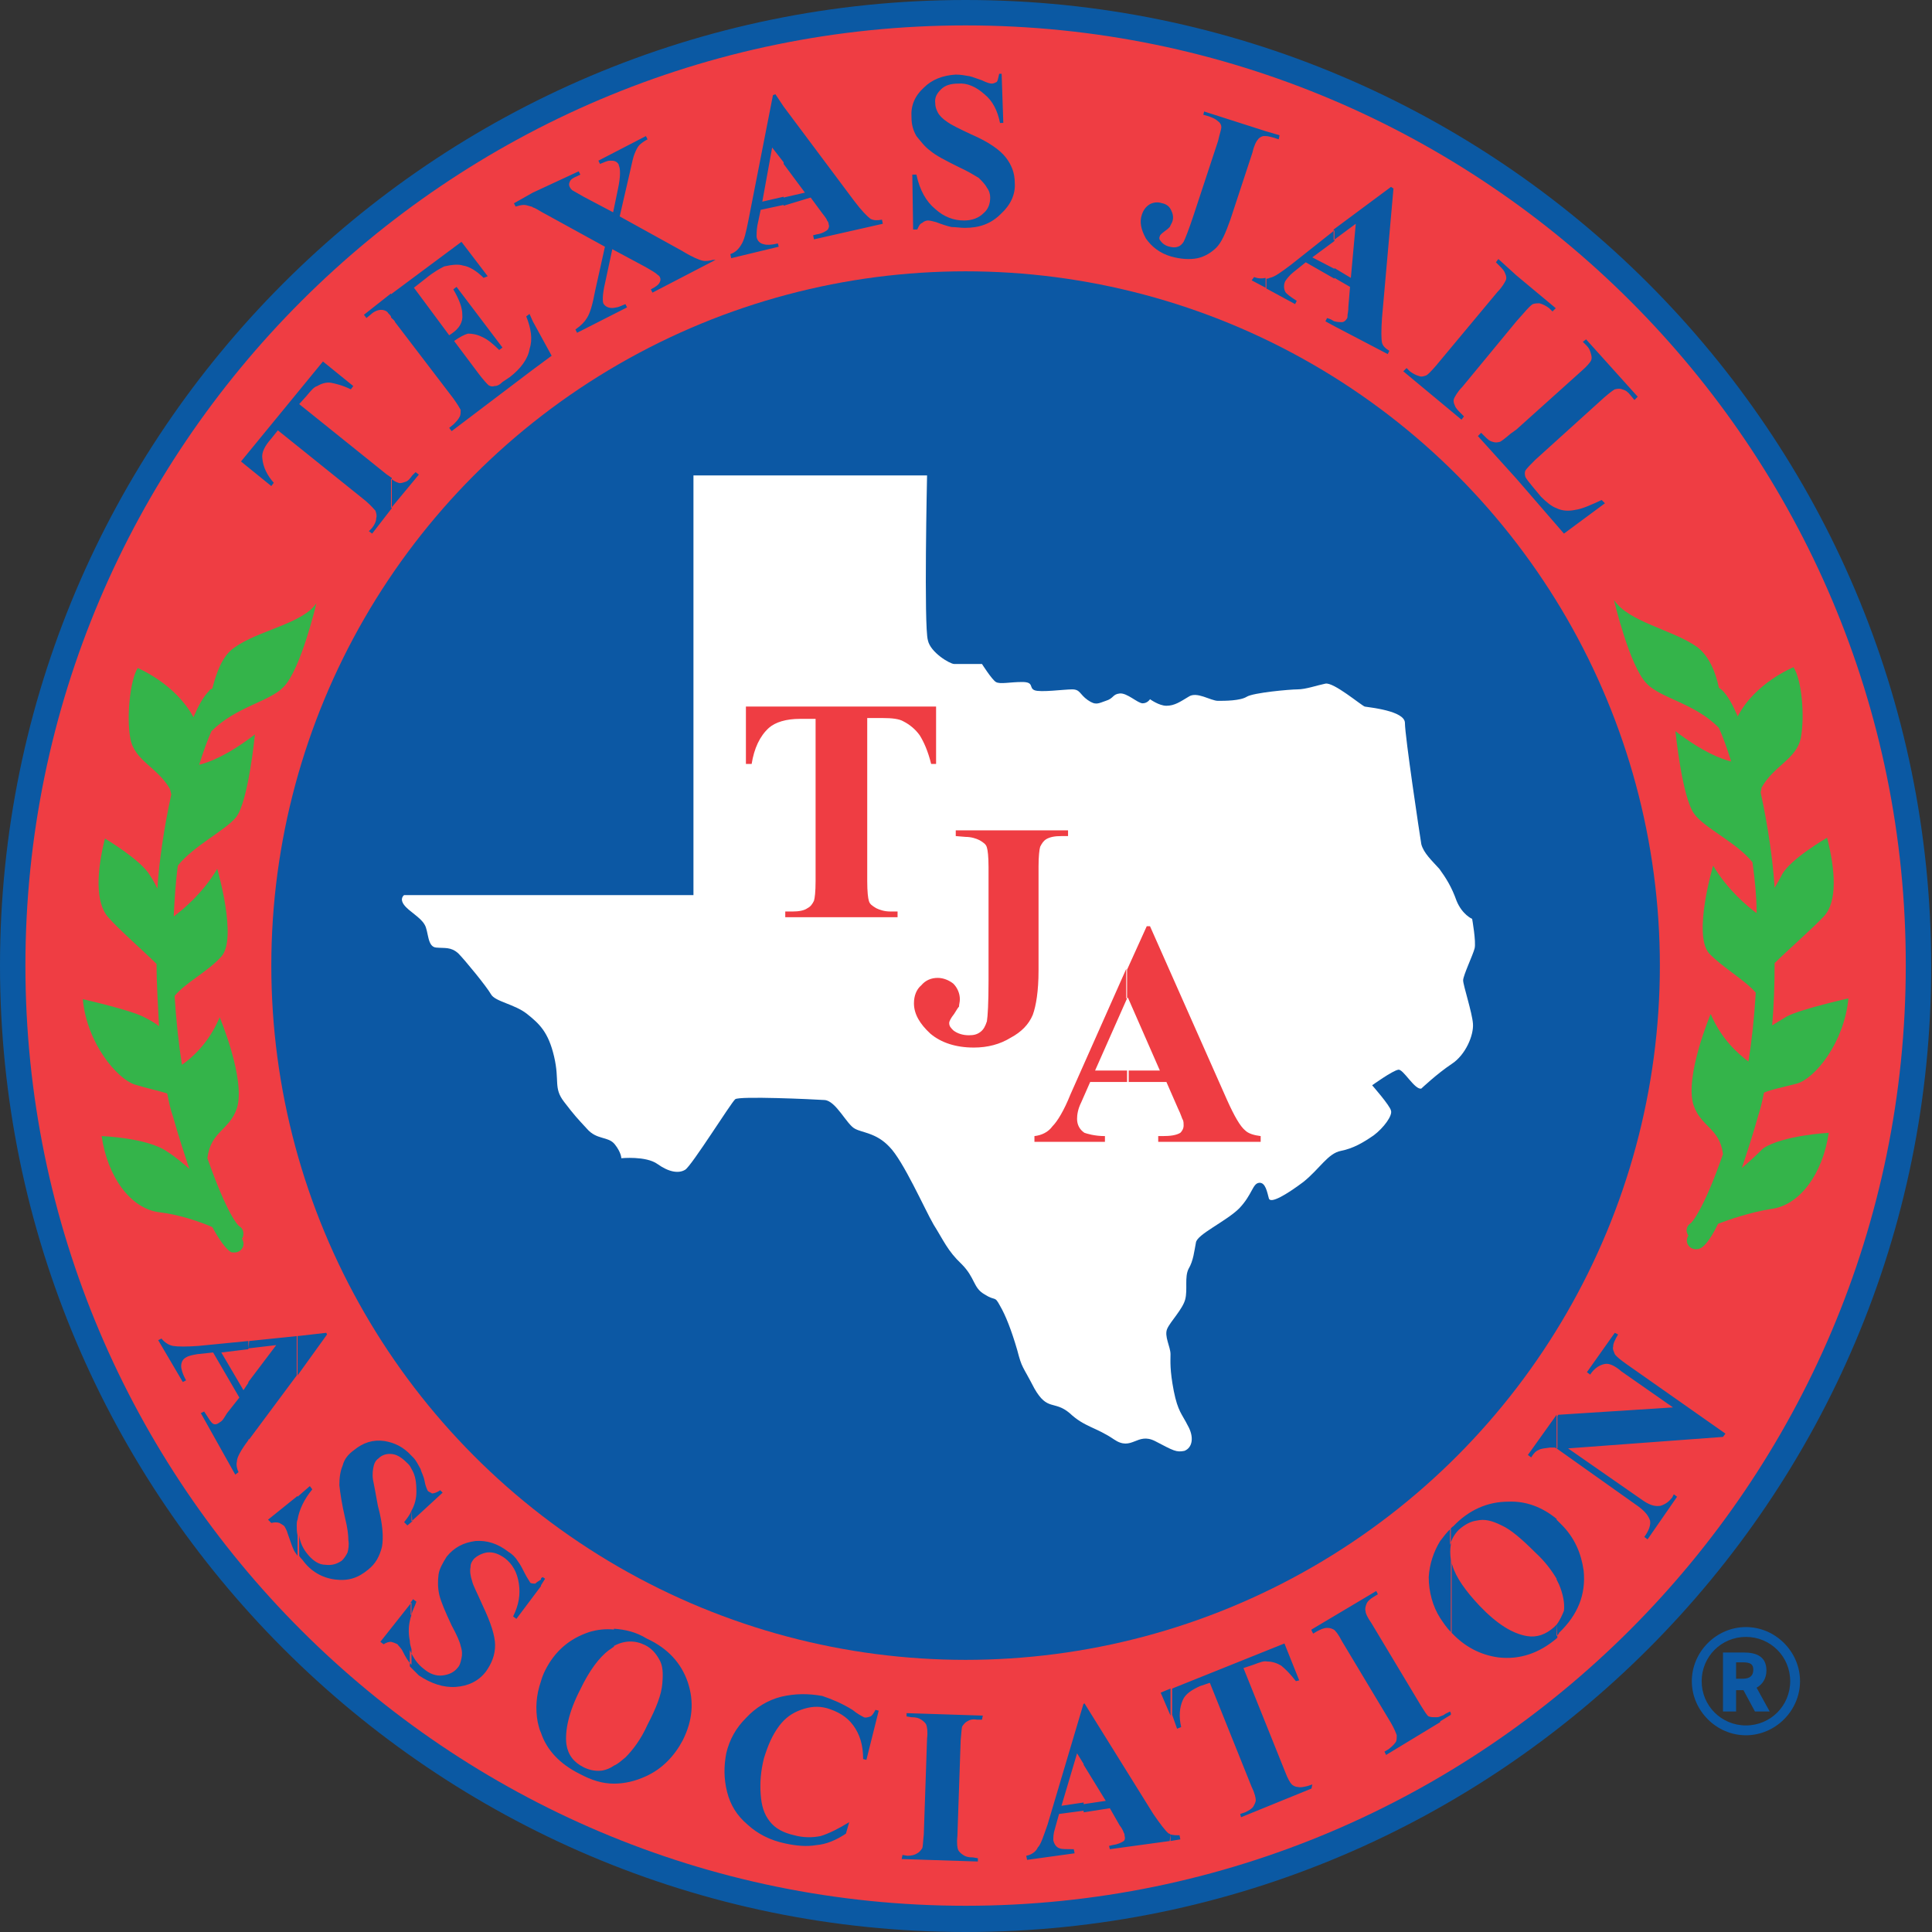<?xml version="1.0" encoding="utf-8"?>
<!-- Generator: Adobe Illustrator 24.1.1, SVG Export Plug-In . SVG Version: 6.00 Build 0)  -->
<svg version="1.1" id="Í_xBC__xB2_ã_1" xmlns="http://www.w3.org/2000/svg" xmlns:xlink="http://www.w3.org/1999/xlink" x="0px"
	 y="0px" viewBox="0 0 235.7 235.7" style="enable-background:new 0 0 235.7 235.7;" xml:space="preserve">
<rect x="0" y="0" width="235.7" height="235.7" fill="#333333" stroke="none"/>
<style type="text/css">
	.st0{fill:#EF3D43;}
	.st1{fill:#0B59A3;}
	.st2{fill-rule:evenodd;clip-rule:evenodd;fill:#0C58A4;}
	.st3{fill-rule:evenodd;clip-rule:evenodd;fill:#FFFFFF;}
	.st4{fill-rule:evenodd;clip-rule:evenodd;fill:#0B59A3;}
	.st5{fill-rule:evenodd;clip-rule:evenodd;fill:#EF3D43;}
	.st6{fill:#34B44A;}
	.st7{fill:#0C58A4;}
</style>
<g>
	<g>
		<path class="st0" d="M117.8,1.6c64,0,116.3,52.2,116.3,116.2s-52.3,116.3-116.3,116.3S1.5,181.8,1.5,117.8
			C1.6,53.8,53.9,1.6,117.8,1.6z"/>
		<path class="st1" d="M117.8,235.7C52.9,235.7,0,182.8,0,117.8C0,52.9,52.9,0,117.8,0c65,0,117.8,52.9,117.8,117.8
			C235.7,182.8,182.8,235.7,117.8,235.7z M117.8,3.1C54.6,3.1,3.1,54.6,3.1,117.8c0,63.3,51.5,114.7,114.7,114.7
			S232.5,181,232.5,117.8C232.6,54.6,181.1,3.1,117.8,3.1z"/>
	</g>
	<g>
		<ellipse class="st2" cx="117.8" cy="117.8" rx="84.7" ry="84.7"/>
	</g>
	<g>
		<path class="st3" d="M113.1,58H84.6v51.2H49.3c0,0-0.6,0.4,0,1.2c0.6,0.8,2,1.5,2.5,2.4c0.5,0.8,0.3,2.7,1.4,2.8
			c1.1,0.1,1.8-0.1,2.7,0.7c0.8,0.8,3.5,4.1,4,5s2.9,1.2,4.4,2.4c1.5,1.2,2.6,2.2,3.3,5.2c0.7,3-0.1,3.8,1.2,5.5
			c1.3,1.7,1.6,2,2.8,3.3c1.2,1.4,2.6,0.9,3.4,1.9s0.8,1.7,0.8,1.7s3-0.3,4.4,0.7s2.6,1.2,3.4,0.7s5.6-8.2,6.1-8.6
			c0.5-0.4,9.4,0,10.9,0.1c1.4,0.1,2.7,3,3.7,3.5c0.9,0.5,2.6,0.5,4.2,2.2c1.7,1.7,4.3,7.6,5.4,9.5c1.2,1.9,1.7,3.2,3.4,4.8
			c1.7,1.7,1.4,2.9,2.8,3.7c1.4,0.9,1.2,0.1,1.9,1.4c0.7,1.2,1.4,3,2.1,5.4c0.6,2.3,0.6,1.8,2.1,4.7c1.6,2.8,2.4,1.4,4.3,3
			c1.8,1.7,3.2,1.7,5.4,3.2s2.8-0.9,5,0.2c2.3,1.2,2.6,1.4,3.6,1.2c1-0.4,1.2-1.7,0.4-3.1c-0.7-1.4-1.2-1.7-1.7-4.2
			c-0.5-2.6-0.4-3.6-0.4-4.5s-0.8-2.2-0.4-3.1c0.4-0.9,1.9-2.4,2.2-3.6c0.3-1.2-0.1-2.7,0.4-3.7c0.6-1,0.7-2.2,0.9-3.2
			c0.1-1,3.7-2.6,5.3-4.2c1.6-1.7,1.6-3,2.4-3.1c0.8-0.1,1,1.2,1.2,1.9s2.2-0.5,4.2-2c2-1.6,3-3.5,4.6-3.8c1.5-0.3,2.7-1,4-1.9
			c1.2-0.9,2.3-2.4,2.1-3c-0.1-0.6-2.3-3.1-2.3-3.1s2.5-1.8,3.2-1.9c0.6-0.1,2,2.5,2.8,2.3c0,0,1.9-1.8,3.7-3
			c1.7-1.1,2.7-3.5,2.6-4.9c-0.1-1.4-1.2-4.7-1.2-5.3c0-0.6,1.2-3.1,1.4-3.9s-0.3-3.6-0.3-3.6s-1.2-0.5-1.9-2.2
			c-0.6-1.7-1.3-2.8-2.1-3.9c-0.9-1-1.9-1.9-2.2-3c-0.2-1.2-2-13.2-2-14.8c0-1.5-4.4-1.9-4.9-2c-0.5-0.2-3.8-3-4.8-2.8
			s-2.4,0.7-3.4,0.7c-0.9,0-5.4,0.4-6.2,0.9s-2.7,0.5-3.5,0.5c-0.9,0-2.6-1.2-3.6-0.5c-1,0.6-1.7,1.1-2.7,1.1c-0.9,0-2-0.8-2-0.8
			s-0.3,0.5-0.9,0.5c-0.6,0-1.9-1.3-2.8-1.2c-0.9,0.1-0.7,0.6-1.7,0.9c-0.9,0.3-1.2,0.6-2.2-0.1s-0.9-1.3-1.9-1.3s-3.9,0.4-4.6,0.1
			s0-1-1.5-1s-2.7,0.3-3.2,0s-1.7-2.2-1.7-2.2s-2.9,0-3.4,0s-2.9-1.4-3.2-2.9C112.7,76.4,113.1,58,113.1,58z"/>
	</g>
	<g>
		<path class="st4" d="M185,58.4v-6l7.9-7.1c0.7-0.6,1.1-1.1,1.2-1.3c0.1-0.2,0.1-0.5,0-0.8c-0.1-0.4-0.2-0.7-0.6-1.1l-0.4-0.4
			l0.4-0.3l6.3,7l-0.4,0.4l-0.5-0.6c-0.3-0.4-0.6-0.6-1-0.7c-0.2-0.1-0.5-0.1-0.9,0c-0.2,0.1-0.6,0.4-1.3,1l-8.4,7.6
			c-0.6,0.6-1,1-1.2,1.3c-0.1,0.2-0.1,0.5,0,0.8c0.1,0.2,0.4,0.6,0.9,1.2l1,1.2c0.6,0.6,1.3,1.2,1.9,1.4c0.6,0.3,1.4,0.4,2.3,0.2
			c0.8-0.1,1.9-0.6,3.2-1.2l0.4,0.4l-5,3.7L185,58.4L185,58.4z M185,39.2v-5.6l4.8,4l-0.4,0.4l-0.4-0.4c-0.4-0.3-0.8-0.5-1.2-0.6
			c-0.2,0-0.5,0-0.8,0.1c-0.2,0.1-0.6,0.5-1.2,1.2L185,39.2z M185,33.6v5.6l-6.6,8c-0.6,0.6-0.9,1.2-1,1.4s-0.1,0.5,0.1,0.9
			c0.1,0.3,0.4,0.6,0.7,0.9l0.4,0.4l-0.3,0.4l-7.1-5.9l0.4-0.4l0.4,0.4c0.4,0.3,0.8,0.5,1.2,0.6c0.2,0.1,0.5,0,0.8-0.1
			c0.2-0.1,0.6-0.5,1.2-1.2l7.5-9c0.6-0.6,0.9-1.2,1-1.4s0.1-0.5-0.1-0.9c-0.1-0.3-0.4-0.6-0.7-0.9l-0.4-0.4l0.3-0.4L185,33.6
			L185,33.6z M185,52.4v6l-4.7-5.2l0.4-0.4l0.4,0.4c0.4,0.4,0.6,0.6,1,0.7c0.3,0.1,0.5,0.1,0.9,0c0.2-0.1,0.6-0.4,1.3-1L185,52.4
			L185,52.4z M162.8,39.8v-0.6c0.4,0.1,0.6,0.1,0.9,0.1c0.2,0,0.4-0.1,0.6-0.4c0.1-0.1,0.1-0.3,0.1-0.5c0-0.1,0.1-0.4,0.1-1l0.2-2.4
			l-1.9-1.1v-1.2l2,1.2l0.6-6.6l-2.7,2V28l7-5.2L170,23l-1.4,15.8c-0.1,1.5-0.1,2.5,0,3c0.1,0.4,0.4,0.7,0.9,1l-0.2,0.4L162.8,39.8z
			 M162.8,28.1v1.3l-2.7,2l2.7,1.4V34l-3.5-2l-1.5,1.2c-0.5,0.4-0.8,0.8-1,1.1c-0.2,0.4-0.2,0.9,0,1.3c0.1,0.2,0.6,0.6,1.4,1.1
			l-0.2,0.4l-3.5-1.9V34c0.1,0,0.2,0,0.4-0.1c0.6-0.1,1.4-0.7,2.6-1.6L162.8,28.1L162.8,28.1z M162.8,39.2v0.6l-1.1-0.6l0.2-0.4
			l0.3,0.1C162.5,39,162.7,39.2,162.8,39.2L162.8,39.2z M154.4,16.6V16l1.7,0.5L156,17l-0.6-0.2C155,16.7,154.7,16.6,154.4,16.6z
			 M154.4,16v0.6c-0.1,0-0.2,0-0.3,0c-0.3,0.1-0.5,0.2-0.7,0.5c-0.1,0.1-0.4,0.6-0.6,1.5l-2.7,8.2c-0.6,1.7-1.1,2.8-1.7,3.4
			c-0.6,0.6-1.4,1.1-2.3,1.3c-1,0.2-2.1,0.1-3.2-0.2c-1.4-0.4-2.4-1.2-3.1-2.2c-0.6-1.1-0.8-2-0.5-2.9c0.2-0.6,0.5-1,1-1.3
			c0.4-0.2,0.9-0.3,1.5-0.1c0.5,0.1,0.9,0.4,1.1,0.9c0.2,0.4,0.3,0.9,0.1,1.4c-0.1,0.2-0.2,0.4-0.3,0.6c-0.1,0.1-0.3,0.3-0.6,0.5
			c-0.4,0.3-0.6,0.5-0.6,0.6c-0.1,0.2-0.1,0.4,0.1,0.6c0.2,0.3,0.6,0.6,1.1,0.7c0.4,0.1,0.7,0.1,1,0s0.5-0.3,0.7-0.6
			c0.2-0.4,0.6-1.4,1.2-3.2l3-9.1c0.2-0.9,0.4-1.4,0.4-1.7c0-0.2-0.1-0.5-0.4-0.7c-0.3-0.3-0.6-0.4-1.1-0.6l-0.7-0.2l0.1-0.4
			L154.4,16L154.4,16z M154.4,33.9v1.2l-1.7-0.9l0.3-0.4C153.5,34,154,34,154.4,33.9L154.4,33.9z M95.6,25.1v-1l2.6-0.6L95.6,20v-7
			l8.6,11.5c0.9,1.2,1.6,1.9,2,2.2c0.4,0.2,0.8,0.2,1.4,0.1l0.1,0.5l-8.4,1.9l-0.1-0.5l0.4-0.1c0.7-0.1,1.2-0.4,1.4-0.6
			c0.1-0.2,0.2-0.4,0.1-0.6c0-0.2-0.1-0.4-0.2-0.5c0-0.1-0.2-0.4-0.6-0.9l-1.4-1.9L95.6,25.1L95.6,25.1z M122.2,9.1l0.2,5.9H122
			c-0.3-1.5-0.9-2.7-1.9-3.5c-1-0.9-2.1-1.4-3.2-1.3c-0.9,0-1.6,0.2-2.1,0.7s-0.8,1-0.7,1.7c0,0.4,0.1,0.7,0.3,1.1
			c0.2,0.4,0.6,0.8,1.2,1.2c0.4,0.3,1.4,0.8,2.9,1.5c2.1,0.9,3.5,1.9,4.2,2.8s1.1,1.9,1.1,3.1c0.1,1.4-0.5,2.7-1.7,3.8
			c-1.2,1.2-2.6,1.7-4.4,1.7c-0.5,0-1.1-0.1-1.6-0.1c-0.5-0.1-1.1-0.3-1.9-0.6c-0.4-0.1-0.7-0.2-1-0.2c-0.2,0-0.5,0.1-0.7,0.3
			c-0.3,0.1-0.4,0.4-0.6,0.8h-0.5l-0.1-6.7h0.5c0.4,1.9,1.2,3.3,2.3,4.2c1.1,1,2.3,1.4,3.5,1.4c1,0,1.8-0.3,2.4-0.9
			c0.6-0.5,0.8-1.2,0.8-1.9c0-0.4-0.1-0.8-0.4-1.2c-0.2-0.4-0.6-0.8-1-1.2c-0.5-0.3-1.3-0.8-2.4-1.3c-1.6-0.8-2.8-1.4-3.5-2
			c-0.7-0.5-1.2-1.2-1.7-1.8c-0.4-0.7-0.6-1.4-0.6-2.3c-0.1-1.4,0.4-2.6,1.5-3.6c1-1,2.3-1.5,3.9-1.6c0.6,0,1.1,0.1,1.7,0.2
			c0.4,0.1,0.9,0.3,1.5,0.5c0.6,0.3,1,0.4,1.2,0.4s0.4-0.1,0.6-0.2c0.1-0.1,0.2-0.5,0.3-1h0.3V9.1z M95.6,13v6.8L94.2,18L93,24.6
			l2.6-0.6v1l-2.8,0.6l-0.4,1.9c-0.1,0.6-0.1,1.1-0.1,1.4c0.1,0.5,0.4,0.8,0.9,0.9c0.3,0.1,0.9,0.1,1.7-0.1l0.1,0.4l-5.8,1.4
			L89.1,31c0.6-0.2,1-0.6,1.3-1.1c0.4-0.6,0.6-1.5,0.9-3l3-15.3l0.3-0.1L95.6,13L95.6,13z M65,45.1v-5.9l2.3,4.2L65,45.1L65,45.1z
			 M65,25.3c0.4,0.1,0.9,0.5,1.7,0.9l7.1,3.9l-1.2,5.4c-0.3,1.6-0.6,2.7-1,3.3c-0.3,0.5-0.7,0.9-1.4,1.4l0.2,0.4l6.1-3.1l-0.2-0.4
			c-0.5,0.2-0.9,0.4-1.1,0.4c-0.4,0.1-0.7,0.1-1,0s-0.5-0.3-0.6-0.5c-0.1-0.3-0.1-1.1,0.2-2.4l0.9-4.2l4.1,2.2
			c0.7,0.4,1.2,0.7,1.4,0.9c0.1,0.1,0.2,0.1,0.3,0.3c0.1,0.2,0.1,0.4,0,0.6c-0.1,0.3-0.5,0.6-1.1,0.9l0.2,0.4l7.7-4l-0.3,0
			c-0.4,0.1-0.9,0.2-1.3,0.1s-1.2-0.4-2.5-1.2l-7.6-4.2l1.2-5.2c0.3-1.4,0.5-2.2,0.6-2.4c0.2-0.5,0.4-0.9,0.6-1.1s0.6-0.5,1-0.7
			l-0.2-0.4l-5.8,3l0.2,0.4c0.5-0.2,0.9-0.4,1.2-0.4s0.5,0,0.7,0.1s0.4,0.3,0.4,0.5c0.2,0.4,0.2,1.4-0.1,2.8l-0.6,2.9L71.2,24
			l-1.4-0.8c-0.1-0.1-0.2-0.2-0.3-0.4c-0.1-0.2-0.1-0.4,0-0.6c0.1-0.3,0.4-0.5,0.9-0.7l0.4-0.2l-0.2-0.4L65,23.5V25.3z M47.7,58.4
			c0.4,0.3,0.6,0.4,0.9,0.5c0.2,0.1,0.5,0,0.8-0.1c0.4-0.1,0.6-0.4,0.9-0.8l0.4-0.4l0.4,0.3L47.7,62V58.4L47.7,58.4z M65,23.5v1.8
			c-0.1-0.1-0.1-0.1-0.2-0.1c-0.4-0.1-0.6-0.2-0.9-0.2c-0.3,0-0.6,0.1-1,0.2l-0.2-0.4L65,23.5L65,23.5z M65,39.2v5.9l-9.9,7.5
			l-0.3-0.4l0.5-0.4c0.4-0.4,0.6-0.6,0.8-1c0.1-0.2,0.1-0.5,0.1-0.8c-0.1-0.2-0.4-0.7-0.9-1.4l-7.1-9.3c-0.1-0.3-0.4-0.4-0.5-0.6
			v-2.8l8.6-6.4l3.2,4.2L59,33.9c-0.9-0.9-1.8-1.4-2.5-1.5c-0.6-0.2-1.4-0.1-2.3,0.1c-0.4,0.2-1.2,0.6-2.3,1.5l-1.4,1.1l4.3,5.8
			l0.3-0.2c0.9-0.6,1.4-1.4,1.3-2.3c0-0.9-0.4-1.9-1.1-3.1l0.4-0.3l5.6,7.4l-0.4,0.3c-0.7-0.7-1.4-1.3-2.1-1.6
			c-0.6-0.3-1.2-0.4-1.7-0.4c-0.4,0.1-1,0.4-1.7,0.9l3,4c0.6,0.8,1,1.2,1.2,1.4c0.2,0.1,0.4,0.2,0.7,0.1c0.3,0,0.6-0.1,1-0.5
			l0.9-0.6c1.3-1,2.2-2.2,2.4-3.4c0.4-1.2,0.2-2.5-0.4-4l0.4-0.3L65,39.2z M39.4,44.1l3.7,3l-0.3,0.4c-1-0.5-1.9-0.7-2.4-0.8
			c-0.6-0.1-1.2,0.1-1.7,0.4c-0.4,0.1-0.8,0.6-1.3,1.2l-0.9,1l10.7,8.6c0.2,0.1,0.4,0.3,0.6,0.4V62l-2.4,3.1L45,64.8l0.4-0.4
			c0.3-0.4,0.5-0.8,0.5-1.2c0.1-0.3,0-0.6-0.1-0.9c-0.1-0.1-0.5-0.6-1.2-1.2l-10.7-8.6l-0.8,1c-0.8,0.9-1.2,1.7-1.1,2.4
			c0.1,1.1,0.6,2.1,1.4,3l-0.3,0.4l-3.7-3L39.4,44.1L39.4,44.1z M47.7,35.8v2.8c-0.2-0.3-0.4-0.4-0.4-0.5c-0.2-0.2-0.5-0.3-0.8-0.3
			c-0.4,0-0.9,0.2-1.3,0.6l-0.5,0.4l-0.3-0.4L47.7,35.8z"/>
	</g>
	<g>
		<path class="st4" d="M189.9,199.6v-1.4c0.4-0.5,0.7-1.2,0.9-1.7c0.1-0.9-0.1-2-0.6-3.2c-0.1-0.2-0.2-0.4-0.3-0.6v-7.3
			c0.2,0.2,0.4,0.4,0.6,0.6c1.6,1.6,2.4,3.5,2.7,5.6c0.3,2.9-0.7,5.4-3,7.6C190.2,199.3,190.1,199.4,189.9,199.6L189.9,199.6z
			 M189.9,176.7l10,7.1c0.8,0.6,1.2,1.1,1.4,1.7c0.1,0.5-0.1,1.2-0.7,2l0.4,0.3l3.6-5.2l-0.4-0.3l-0.2,0.4c-0.4,0.5-0.8,0.8-1.4,1
			c-0.6,0.1-1.2,0-2.1-0.6l-9.2-6.4l18.9-1.4l0.3-0.4l-12.1-8.5c-0.7-0.5-1.2-0.9-1.4-1.2c-0.1-0.3-0.3-0.6-0.2-0.9
			c0-0.4,0.2-0.8,0.6-1.5l-0.4-0.2l-3.4,4.8l0.4,0.3c0.5-0.8,1.2-1.2,1.8-1.3c0.5-0.1,1.2,0.2,2,0.9l6.3,4.4l-14,0.9l-0.1,0.2v3.9
			H189.9z M189.9,172.6v4.1l-0.2-0.1h-0.6c-0.6,0.1-1.1,0.1-1.4,0.3c-0.3,0.1-0.6,0.4-0.9,0.9l-0.4-0.3L189.9,172.6L189.9,172.6z
			 M189.9,185.3v7.3c-0.6-1-1.4-2.1-2.6-3.2c-1.7-1.7-3-2.8-4.1-3.3c-1.2-0.6-2.1-0.8-3-0.6c-0.8,0.1-1.5,0.5-2.2,1.1
			c-0.6,0.6-0.9,1.2-1.1,1.9v-1.9c0.1-0.1,0.2-0.3,0.4-0.4c1.9-2,4.2-3,6.7-3C186.2,183.1,188.2,183.9,189.9,185.3L189.9,185.3z
			 M189.9,198.2c-0.1,0.1-0.2,0.2-0.3,0.3c-1,0.9-2.1,1.3-3.3,1.1c-1.8-0.3-3.7-1.5-5.8-3.7c-1.7-1.8-2.9-3.5-3.3-4.9
			c-0.1-0.2-0.1-0.4-0.1-0.6v8.8l0,0c1.6,1.7,3.5,2.7,5.7,3c2.6,0.3,5-0.5,7.2-2.4L189.9,198.2L189.9,198.2z M177,209.2V209V209.2
			L177,209.2z M177,186.5v1.9c-0.1,0.6-0.1,1.2,0,1.9v8.8c-0.5-0.5-0.9-1.1-1.3-1.7V188C176.1,187.5,176.5,186.9,177,186.5
			L177,186.5z M177,209v0.2l-1.3,0.8v-0.6c0.2-0.1,0.4-0.1,0.6-0.3l0.6-0.3L177,209z M175.7,188v9.4c-0.9-1.4-1.4-3.2-1.4-5
			C174.4,190.8,174.9,189.3,175.7,188L175.7,188z M175.7,209.4c-0.2,0.1-0.4,0.1-0.5,0.1c-0.4,0-0.6,0-0.9-0.1
			c-0.2-0.1-0.5-0.6-1-1.4l-6-10c-0.5-0.7-0.7-1.2-0.7-1.4c-0.1-0.4,0-0.6,0.1-0.9c0.1-0.3,0.4-0.6,0.9-0.9l0.5-0.3l-0.2-0.4
			l-7.9,4.7v0.1l0.2,0.4l0.5-0.3c0.4-0.2,0.8-0.4,1.2-0.4s0.6,0.1,0.8,0.2c0.2,0.1,0.6,0.6,1,1.4l6,10c0.4,0.7,0.6,1.2,0.7,1.5
			c0,0.3,0,0.6-0.1,0.8c-0.2,0.3-0.5,0.6-0.9,0.9l-0.5,0.3l0.2,0.4l6.6-4L175.7,209.4L175.7,209.4z M160,218.3L160,218.3L160,218.3
			L160,218.3z M160,198.7L160,198.7L160,198.7L160,198.7L160,198.7z M160,218.2L160,218.2l-8.6,3.5l-0.1-0.4l0.6-0.2
			c0.4-0.2,0.8-0.4,1-0.7c0.1-0.2,0.3-0.5,0.3-0.8c0-0.2-0.1-0.8-0.5-1.6l-5.1-12.7l-1.2,0.4c-1.1,0.5-1.8,1-2.1,1.7
			c-0.4,0.9-0.5,2-0.2,3.3l-0.5,0.2l-0.6-1.7V206l13.7-5.5l1.8,4.5l-0.4,0.1c-0.7-0.9-1.3-1.5-1.8-1.9c-0.5-0.3-1.1-0.5-1.7-0.5
			c-0.4-0.1-0.9,0.1-1.7,0.4l-1.2,0.4l5.1,12.7c0.3,0.8,0.6,1.3,0.8,1.5c0.1,0.1,0.4,0.3,0.7,0.3c0.4,0.1,0.7,0,1.2-0.1l0.6-0.2
			L160,218.2L160,218.2z M142.8,224.6v-0.8c0.4,0.1,0.7,0.1,1.1,0.1l0.1,0.5L142.8,224.6z M142.8,206v3.3l-1.2-2.8L142.8,206
			L142.8,206z M142.8,223.8c-0.1-0.1-0.1-0.1-0.2-0.1c-0.4-0.3-1-1.1-1.9-2.4l-8.4-13.5l-0.1,0.1v7.4l2.7,4.4l-2.7,0.4v1l3.2-0.5
			l1.2,2.1c0.4,0.5,0.5,0.9,0.5,0.9c0.1,0.1,0.1,0.3,0.1,0.4c0.1,0.3,0,0.5-0.1,0.6c-0.3,0.2-0.7,0.4-1.4,0.5l-0.4,0.1l0.1,0.4
			l7.3-1L142.8,223.8L142.8,223.8z M132.2,207.8v7.4l-0.8-1.3l-1.9,6.4l2.7-0.4v1l-3,0.4l-0.5,1.8c-0.2,0.6-0.2,1.1-0.2,1.4
			c0.1,0.5,0.4,0.9,0.8,1c0.2,0.1,0.9,0.1,1.7,0.1l0.1,0.5l-5.8,0.8l-0.1-0.5c0.6-0.1,1.2-0.5,1.4-1c0.4-0.4,0.7-1.4,1.2-2.8
			L132.2,207.8L132.2,207.8L132.2,207.8z M74.9,217.6v-2.2c0.5-0.2,0.9-0.6,1.4-1c0.9-0.9,1.9-2.2,2.7-4c1.1-2.1,1.7-3.7,1.8-5
			c0.1-1.2,0.1-2.2-0.4-3c-0.4-0.7-0.9-1.3-1.7-1.7c-1.2-0.6-2.5-0.6-3.8,0.1v-2.1c1.4,0.1,2.7,0.4,4,1.2c2.6,1.2,4.2,3,5,5.3
			c0.8,2.4,0.6,4.7-0.6,7.1c-1,1.9-2.5,3.5-4.5,4.4C77.5,217.3,76.2,217.6,74.9,217.6L74.9,217.6z M107.2,208.7l-1.5,6l-0.4-0.1
			c0-1.7-0.4-3-1.2-4.1c-0.8-1.1-1.9-1.7-3.2-2.1c-1.1-0.3-2.1-0.2-3.2,0.2s-1.9,1-2.6,1.9c-0.9,1.2-1.4,2.4-1.9,4
			c-0.4,1.6-0.5,3-0.4,4.4s0.4,2.4,1.1,3.3c0.7,0.9,1.7,1.4,3,1.7c1.1,0.3,2.2,0.3,3.2,0.1c1-0.3,2.2-0.9,3.5-1.7l-0.4,1.4
			c-1.2,0.8-2.4,1.3-3.6,1.4c-1.2,0.2-2.4,0.1-3.8-0.2c-1.9-0.4-3.4-1.2-4.6-2.3c-1.3-1.1-2.1-2.4-2.5-4s-0.4-3.1-0.1-4.7
			c0.4-1.7,1.2-3.1,2.4-4.3c1.2-1.3,2.7-2.2,4.3-2.6c1.7-0.4,3.3-0.4,5-0.1c1.2,0.4,2.4,0.9,3.7,1.7c0.6,0.5,1.2,0.8,1.4,0.9
			c0.2,0.1,0.5,0,0.8-0.1c0.2-0.1,0.4-0.4,0.6-0.8L107.2,208.7L107.2,208.7z M119.3,226.7v0.4l-9.3-0.3l0.1-0.5l0.6,0.1
			c0.5,0,0.9-0.1,1.2-0.3c0.2-0.1,0.4-0.3,0.6-0.6c0.1-0.2,0.1-0.8,0.2-1.7l0.4-11.7c0.1-0.9,0-1.4-0.1-1.7
			c-0.1-0.2-0.3-0.4-0.6-0.6c-0.3-0.2-0.6-0.3-1.2-0.3l-0.6-0.1V209l9.3,0.3l-0.1,0.5h-0.6c-0.5-0.1-0.9,0-1.2,0.2
			c-0.2,0.1-0.4,0.3-0.6,0.6c-0.1,0.2-0.1,0.8-0.2,1.7l-0.4,11.7c-0.1,0.9,0,1.5,0.1,1.7s0.3,0.4,0.6,0.6c0.3,0.2,0.6,0.3,1.2,0.3
			L119.3,226.7z M74.9,198.8v2.1c-0.2,0.1-0.4,0.3-0.6,0.4c-1.2,0.9-2.4,2.5-3.5,4.8c-1.4,2.7-1.9,5-1.7,6.7
			c0.2,1.3,0.9,2.2,2.1,2.8c0.8,0.4,1.6,0.5,2.3,0.4c0.5-0.1,1-0.3,1.4-0.6v2.2c-1.4,0-2.7-0.4-4.2-1.2c-2.4-1.2-4-2.9-4.7-5v-6.3
			c0.1-0.4,0.3-0.9,0.5-1.3c1.2-2.4,3-3.9,5.4-4.7C72.9,198.8,73.9,198.7,74.9,198.8L74.9,198.8z M66,193.4v-0.8
			c0-0.1,0.1-0.1,0.2-0.2l0.3,0.2L66,193.4z M66,192.7v0.8l-3,4l-0.4-0.3c0.7-1.4,0.9-2.7,0.7-4c-0.2-1.4-0.8-2.4-1.7-3.1
			c-0.7-0.5-1.4-0.8-2.2-0.7c-0.6,0.1-1.2,0.4-1.6,0.8c-0.3,0.4-0.4,0.6-0.4,1c-0.1,0.5,0,1.1,0.2,1.7c0.1,0.5,0.6,1.4,1.3,3
			c1,2.1,1.5,3.7,1.5,4.8c0,1.2-0.4,2.2-1.1,3.2c-0.9,1.2-2.2,1.8-3.7,1.9c-1.5,0.1-3-0.4-4.5-1.4c-0.4-0.4-0.7-0.7-1.1-1.1v-2
			c0.4,0.9,0.9,1.7,1.7,2.3c0.7,0.6,1.5,0.9,2.3,0.8c0.8-0.1,1.4-0.4,1.8-0.9c0.3-0.3,0.4-0.7,0.5-1.2c0.1-0.4,0.1-0.9-0.1-1.5
			c-0.1-0.5-0.5-1.4-1.1-2.5c-0.8-1.7-1.3-2.9-1.5-3.7c-0.2-0.9-0.2-1.7-0.1-2.5c0.1-0.7,0.5-1.4,1-2.2c0.9-1.1,2-1.7,3.5-1.9
			c1.4-0.1,2.7,0.3,4,1.3c0.5,0.3,0.9,0.7,1.2,1.2c0.3,0.4,0.5,0.8,0.8,1.4c0.3,0.6,0.6,1,0.7,1.2c0.2,0.1,0.4,0.1,0.6,0.1
			C65.5,193,65.7,192.9,66,192.7L66,192.7z M66,205.1c-0.6,1.7-0.7,3.4-0.4,5c0.1,0.4,0.2,0.9,0.4,1.3V205.1L66,205.1z M50.2,197
			c0.1-0.5,0.4-1,0.6-1.6l-0.4-0.3l-0.3,0.4v1.5H50.2z M50.2,185.6v-1.3c0.4-0.7,0.6-1.5,0.6-2.3c0-1.1-0.1-2-0.6-2.8v-1.6
			c0.1,0.1,0.1,0.1,0.2,0.2c0.4,0.4,0.6,0.9,0.9,1.4c0.1,0.4,0.4,0.9,0.5,1.5s0.3,1,0.4,1.2c0.1,0.1,0.4,0.2,0.5,0.3
			c0.2,0,0.6-0.1,1-0.4l0.3,0.3L50.2,185.6z M36.3,163l3.5-0.4l0.1,0.2l-3.6,5V163L36.3,163z M50.2,177.6v1.6
			c-0.1-0.2-0.2-0.4-0.4-0.6c-0.6-0.6-1.2-1.1-1.9-1.2c-0.7-0.1-1.3,0.1-1.7,0.5c-0.3,0.2-0.5,0.5-0.6,0.9s-0.2,1-0.1,1.7
			c0.1,0.5,0.3,1.5,0.6,3.2c0.6,2.2,0.7,3.9,0.5,5c-0.3,1.2-0.8,2.1-1.7,2.8c-1.2,1-2.4,1.4-4,1.2s-3-1-4-2.4
			c-0.1-0.1-0.3-0.3-0.4-0.5v-2.5c0.1,0.9,0.5,1.7,1.1,2.4s1.3,1.2,2.1,1.2c0.8,0.1,1.4-0.1,2-0.5c0.3-0.3,0.5-0.6,0.7-1
			c0.1-0.4,0.2-0.9,0.1-1.5c0-0.6-0.1-1.5-0.4-2.7c-0.4-1.7-0.6-3.1-0.7-4c0-0.9,0.1-1.7,0.4-2.4c0.2-0.8,0.7-1.4,1.4-1.9
			c1.1-0.9,2.3-1.3,3.7-1.1C48.1,176,49.2,176.5,50.2,177.6L50.2,177.6z M50.2,184.3c-0.2,0.5-0.5,0.9-0.9,1.4l0.4,0.4l0.6-0.5
			L50.2,184.3L50.2,184.3z M50.2,195.5v1.5c-0.4,1.2-0.4,2.2-0.2,3.2c0,0.4,0.1,0.6,0.2,1v2v-0.1c-0.4-0.4-0.7-0.9-1.1-1.7
			c-0.2-0.4-0.5-0.6-0.6-0.8c-0.2-0.1-0.4-0.2-0.8-0.3c-0.3,0-0.6,0.1-0.9,0.3l-0.4-0.3L50.2,195.5L50.2,195.5z M36.3,185.4
			c0.2-1.2,0.8-2.5,1.8-3.7l-0.3-0.4l-1.5,1.3V185.4z M30.4,163.6l5.8-0.6v4.8l-5.8,7.8h-0.1v-7l3.4-4.5l-3.4,0.4L30.4,163.6
			L30.4,163.6z M36.3,182.5v2.9c-0.1,0.2-0.1,0.5-0.1,0.7c0,0.4,0,0.8,0.1,1.2v2.5c-0.2-0.3-0.4-0.5-0.5-0.8
			c-0.2-0.4-0.4-1.1-0.7-1.9c-0.1-0.4-0.3-0.7-0.4-0.9c-0.1-0.1-0.4-0.3-0.6-0.4c-0.3-0.1-0.6-0.1-1,0l-0.4-0.4L36.3,182.5z
			 M29.2,170.5L26,165l-1.9,0.2c-0.6,0.1-1.1,0.2-1.4,0.4c-0.4,0.2-0.6,0.6-0.6,1.1c0,0.2,0.1,0.8,0.6,1.7l-0.4,0.2l-3-5.1l0.4-0.2
			c0.4,0.5,0.9,0.8,1.4,0.9c0.6,0.1,1.7,0.1,3.1,0l6.1-0.6v1L27,165l2.7,4.6l0.6-0.9v7c-0.9,1.2-1.4,2.1-1.4,2.6
			c-0.1,0.4,0,0.9,0.2,1.3l-0.4,0.3l-4.2-7.5l0.4-0.2l0.2,0.3c0.4,0.6,0.6,1,0.9,1.2c0.2,0.1,0.4,0.1,0.7-0.1
			c0.1-0.1,0.2-0.1,0.4-0.3c0.1-0.1,0.3-0.4,0.6-0.9L29.2,170.5z"/>
	</g>
	<g>
		<path class="st5" d="M116.6,102v-0.7h13.7v0.7h-0.8c-0.8,0-1.4,0.1-1.9,0.4c-0.3,0.2-0.5,0.5-0.7,0.9c-0.1,0.3-0.2,1.2-0.2,2.4
			v12.7c0,2.5-0.3,4.3-0.7,5.4c-0.5,1.2-1.4,2.1-2.7,2.8c-1.3,0.8-2.8,1.2-4.5,1.2c-2.2,0-4-0.6-5.3-1.7c-1.3-1.2-2-2.4-2-3.7
			c0-0.9,0.3-1.7,0.9-2.2c0.5-0.6,1.2-0.9,2-0.9c0.7,0,1.4,0.3,1.9,0.7c0.5,0.5,0.8,1.2,0.8,1.9c0,0.4-0.1,0.6-0.1,0.9
			c-0.1,0.1-0.3,0.4-0.6,0.9c-0.4,0.5-0.6,0.9-0.6,1.1c0,0.4,0.2,0.6,0.5,0.9c0.5,0.4,1.2,0.6,1.9,0.6c0.6,0,1-0.1,1.4-0.4
			s0.6-0.7,0.8-1.3c0.1-0.6,0.2-2.2,0.2-5v-13.8c0-1.3-0.1-2.1-0.2-2.4c-0.1-0.4-0.4-0.6-0.9-0.9c-0.4-0.2-1-0.4-1.7-0.4L116.6,102
			L116.6,102z"/>
	</g>
	<g>
		<path class="st5" d="M114.2,86.2v7h-0.6c-0.4-1.6-0.9-2.7-1.4-3.5c-0.5-0.7-1.2-1.3-2-1.7c-0.5-0.3-1.4-0.4-2.5-0.4h-1.9v19.9
			c0,1.3,0.1,2.1,0.2,2.4c0.1,0.4,0.4,0.6,0.9,0.9c0.4,0.2,1,0.4,1.7,0.4h0.9v0.7H95.8v-0.7h0.9c0.7,0,1.4-0.1,1.8-0.4
			c0.4-0.2,0.6-0.5,0.8-0.9c0.1-0.3,0.2-1.1,0.2-2.4V87.7h-1.9c-1.7,0-3,0.4-3.8,1.1c-1.1,1-1.8,2.5-2.1,4.4H91v-7H114.2z"/>
	</g>
	<g>
		<path class="st5" d="M141.5,130.6l-3.9-8.9l-0.1,0.1v-3.5l2.4-5.3h0.4l9.4,21.2c0.9,2,1.6,3.2,2.2,3.7c0.4,0.4,1.1,0.6,1.9,0.7
			v0.7h-12.5v-0.7h0.5c1,0,1.7-0.1,2.2-0.4c0.2-0.2,0.4-0.5,0.4-0.9c0-0.2,0-0.5-0.1-0.7c-0.1-0.1-0.2-0.6-0.6-1.4l-1.4-3.2h-4.6
			v-1.4L141.5,130.6L141.5,130.6z M137.5,121.8l-3.9,8.8h3.9v1.4H133l-1.1,2.5c-0.4,0.8-0.5,1.5-0.5,2c0,0.7,0.3,1.3,0.9,1.7
			c0.3,0.1,1.2,0.4,2.5,0.4v0.7h-8.6v-0.7c0.9-0.1,1.7-0.5,2.2-1.2c0.6-0.6,1.4-1.9,2.2-3.9l6.8-15.3v3.6H137.5z"/>
	</g>
	<g>
		<path class="st6" d="M212.5,142.5c0.6-1.8,1.3-3.9,2-6.4c0.3-0.9,0.5-1.8,0.7-2.8c0.9-0.4,2.5-0.7,4-1.1c2.2-0.6,5.8-5,6.3-10.4
			c0,0-5.8,1.3-7.5,2.2c-0.7,0.4-1.3,0.8-1.8,1.1c0.2-2.3,0.3-4.9,0.3-7.6c1.5-1.5,4.7-4.3,6-5.7c1.7-1.8,1.4-5.7,0.4-9.6
			c0,0-4.5,2.6-5.5,4.5c-0.3,0.6-0.6,1.1-0.9,1.6c-0.2-3.2-0.8-7.5-1.7-11.6c0-0.2,0.1-0.4,0.1-0.6c1.5-2.7,4.3-3.5,4.8-6.1
			c0.5-2.7,0.1-7.1-0.9-8.6c0,0-4.7,1.9-6.8,6c-0.6-1.4-1.2-2.5-1.9-3.2c-0.1-0.1-0.3-0.2-0.4-0.3c-0.4-1.9-1.2-3.9-2.7-5
			c-3-2.1-8.3-3-10.1-5.7c0,0,1.9,8.1,4,10.2c1.7,1.8,5.9,2.4,8.8,5.4c0.5,1.1,1,2.5,1.5,4.1c-1.2-0.3-3.4-1.1-6.8-3.7
			c0,0,0.8,8.1,2.3,10.1c1.2,1.7,5.2,3.5,7.1,5.9c0.3,2.2,0.5,4.2,0.5,6c0,0.1,0,0.1,0,0.2c-1.1-0.8-3.6-2.9-5.3-5.8
			c0,0-2.5,8.4-0.5,10.7c1.6,1.7,4.3,3.2,5.7,4.8c-0.2,3.2-0.5,6-0.9,8.4c-1.2-0.9-3.3-2.7-4.6-5.8c0,0-3.2,7.6-2.1,11.1
			c0.9,2.7,3.2,2.8,3.6,6c-2.4,6.9-3.8,8.3-3.9,8.4c-0.5,0.3-0.7,0.9-0.4,1.4c0,0.1,0.1,0.1,0.1,0.1c-0.2,0.3-0.3,0.7-0.1,1.1
			c0.2,0.4,0.6,0.6,1,0.6c0.2,0,0.3,0,0.5-0.1c0.3-0.1,1.1-0.7,2.2-3c1.3-0.5,3.9-1.4,6.4-1.8c3.6-0.4,6.4-4.4,7.1-9.3
			c0,0-5.6,0.3-8,1.9C214.1,141.1,213.2,141.9,212.5,142.5z"/>
		<path class="st6" d="M28.6,79c-1.5,1-2.2,3.1-2.7,5c-0.2,0.1-0.3,0.1-0.4,0.3c-0.7,0.7-1.3,1.8-1.9,3.2c-2.2-4.1-6.8-6-6.8-6
			c-0.9,1.4-1.4,5.9-0.9,8.6s3.3,3.5,4.8,6.1c0.1,0.2,0.1,0.4,0.2,0.7c-0.9,4.1-1.5,8.3-1.7,11.5c-0.2-0.4-0.5-1-0.9-1.6
			c-1.1-1.9-5.5-4.5-5.5-4.5c-1,4-1.2,7.8,0.4,9.6c1.2,1.4,4.4,4.2,5.9,5.7c0,2.7,0.2,5.3,0.3,7.6c-0.5-0.4-1-0.7-1.8-1.1
			c-1.7-0.9-7.5-2.2-7.5-2.2c0.5,5.4,4.2,9.7,6.3,10.4c1.6,0.5,3.1,0.8,4,1.1c0.2,1,0.4,2,0.7,2.8c0.7,2.5,1.4,4.6,2,6.4
			c-0.7-0.6-1.6-1.4-2.7-2.1c-2.4-1.7-8-1.9-8-1.9c0.7,4.9,3.5,8.9,7.1,9.3c2.5,0.3,5,1.2,6.4,1.8c1.2,2.2,1.9,2.8,2.2,3
			c0.1,0.1,0.3,0.1,0.5,0.1c0.4,0,0.8-0.2,1-0.6c0.2-0.4,0.1-0.8-0.1-1.1l0.1-0.1c0.2-0.5,0.1-1.1-0.4-1.4c-0.2-0.1-1.5-1.5-3.9-8.3
			c0.4-3.3,2.7-3.4,3.6-6.1c1.1-3.5-2.1-11.1-2.1-11.1c-1.3,3.1-3.3,4.9-4.6,5.8c-0.4-2.5-0.7-5.3-0.9-8.4c1.3-1.6,4.1-3,5.7-4.8
			c2-2.2-0.5-10.7-0.5-10.7c-1.7,2.9-4.2,5-5.3,5.8c0-0.1,0-0.1,0-0.2c0.1-1.8,0.2-3.8,0.5-6c1.9-2.4,5.8-4.3,7.1-5.9
			c1.5-1.9,2.3-10.1,2.3-10.1c-3.4,2.6-5.6,3.4-6.8,3.7c0.5-1.6,1-3,1.5-4.1c3-3,7.1-3.6,8.8-5.4c2.1-2.1,4-10.2,4-10.2
			C36.9,76.1,31.5,76.9,28.6,79z"/>
	</g>
</g>
<g>
	<path class="st7" d="M213,198.5c-3.6,0-6.6,3-6.6,6.6s3,6.6,6.6,6.6s6.6-3,6.6-6.6S216.6,198.5,213,198.5z M213,210.5
		c-3,0-5.4-2.4-5.4-5.4s2.4-5.4,5.4-5.4s5.4,2.4,5.4,5.4S216,210.5,213,210.5z"/>
	<path class="st7" d="M215.5,203.8c0-1.7-1.2-2.2-2.8-2.2h-2.5v7.2h1.6v-2.6h0.9l1.4,2.6h1.8l-1.6-2.9
		C215,205.5,215.5,204.8,215.5,203.8z M212.6,204.8h-0.8v-2h0.8c0.9,0,1.3,0.2,1.3,0.9C213.9,204.5,213.4,204.8,212.6,204.8z"/>
</g>
</svg>
